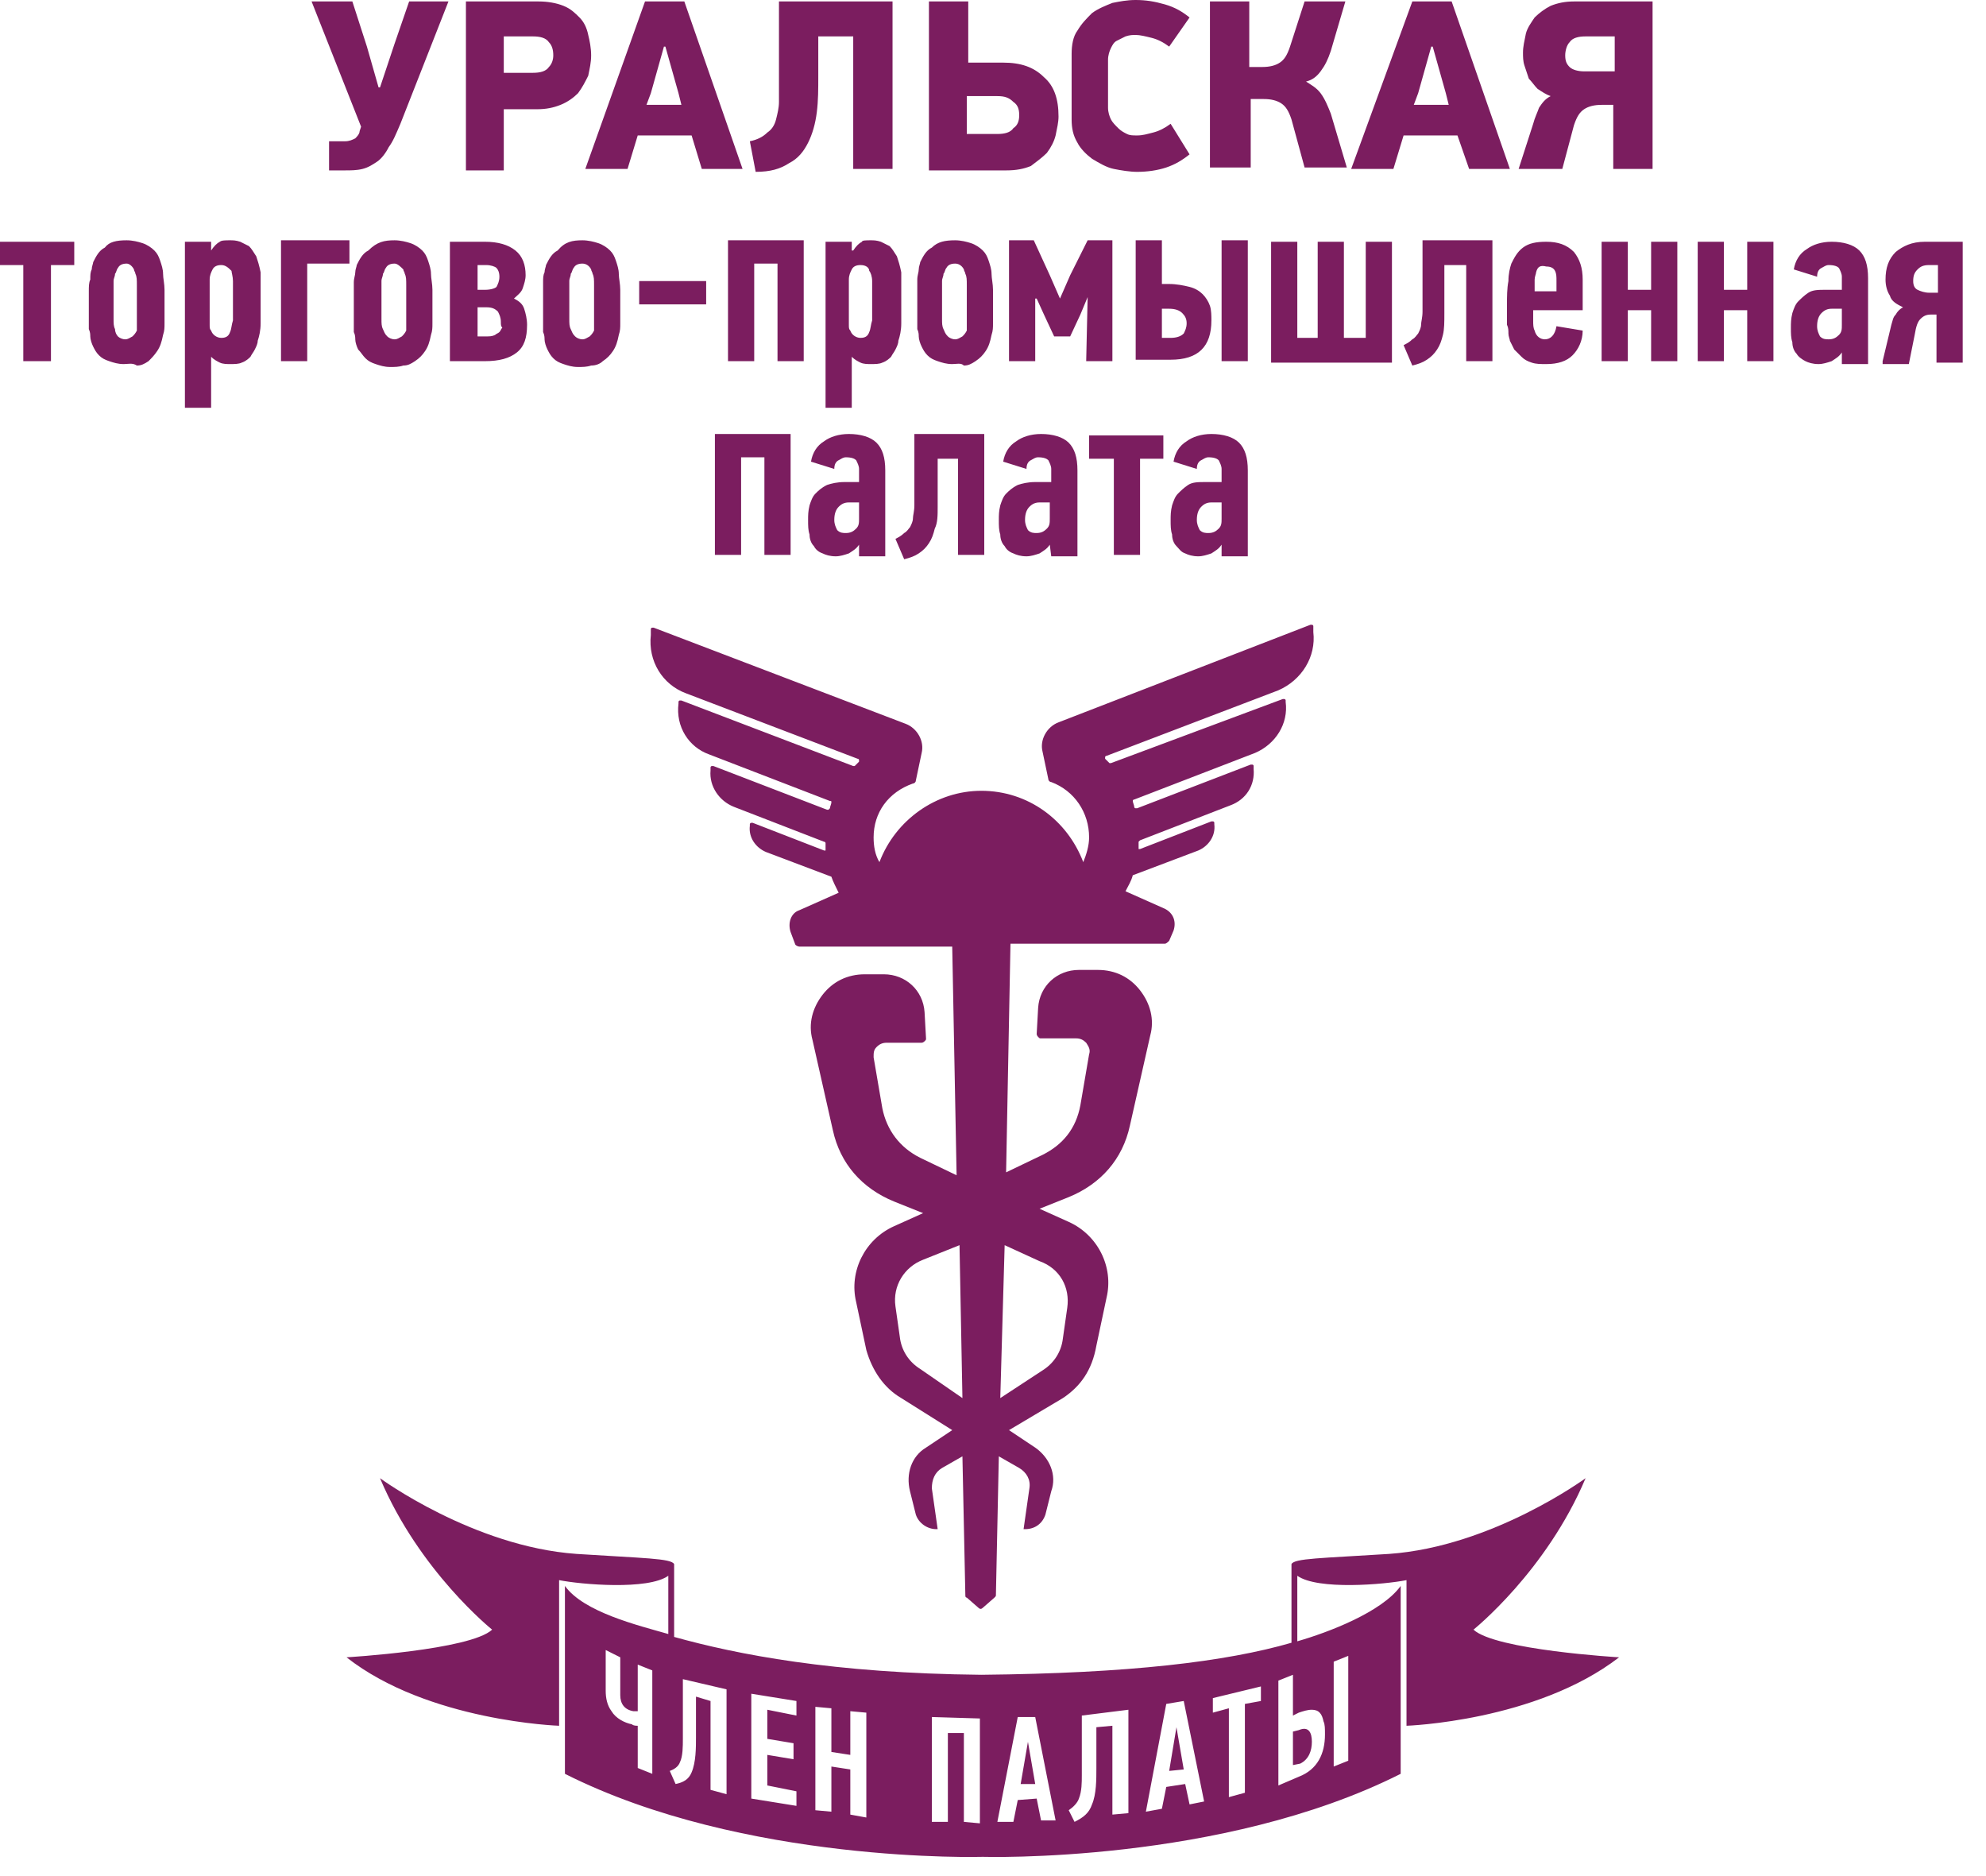<?xml version="1.0" encoding="UTF-8"?> <!-- Generator: Adobe Illustrator 22.1.0, SVG Export Plug-In . SVG Version: 6.00 Build 0) --> <svg xmlns="http://www.w3.org/2000/svg" xmlns:xlink="http://www.w3.org/1999/xlink" x="0px" y="0px" viewBox="0 0 136.4 128.8" style="enable-background:new 0 0 136.4 128.8;" xml:space="preserve"> <style type="text/css"> .st0{fill-rule:evenodd;clip-rule:evenodd;fill:#7B1D5F;} </style> <g id="Íàïðàâëÿþùèå_äëÿ_ìîíòàæíîé_îáëàñòè"> </g> <g id="Ð_xA1_Ð_x5F_xBB_x5F_Ð_xBE_Ð_x5F_x2116_x5F__x5F_1"> <g> <g> <path class="st0" d="M57.1,60.2l-4.5-1.7c-0.7-0.3-1.2-1-1.1-1.8l0-0.1c0,0,0-0.1,0.1-0.1c0,0,0.1,0,0.1,0l4.9,1.9 c0,0,0.1,0,0.1,0c0,0,0-0.1,0-0.1c0-0.1,0-0.3,0-0.4c0,0,0-0.1-0.1-0.1l-6.2-2.4c-1-0.4-1.7-1.4-1.6-2.5l0-0.2c0,0,0-0.1,0.1-0.1 c0,0,0.1,0,0.1,0l7.8,3c0,0,0.1,0,0.1,0c0,0,0,0,0.1-0.1c0-0.1,0.1-0.3,0.1-0.4c0-0.1,0-0.1-0.1-0.1l-8.3-3.2 c-1.4-0.5-2.3-1.9-2.1-3.5l0-0.1c0,0,0-0.1,0.1-0.1c0,0,0.1,0,0.1,0l11.8,4.5c0,0,0.1,0,0.1,0c0.1-0.1,0.2-0.2,0.3-0.3 c0,0,0-0.1,0-0.1c0,0,0-0.1-0.1-0.1l-11.8-4.5c-1.6-0.6-2.6-2.2-2.4-4l0-0.4c0,0,0-0.1,0.1-0.1c0,0,0.1,0,0.1,0l17.3,6.6 c0.8,0.3,1.3,1.2,1.1,2l-0.4,1.9c0,0.1-0.1,0.2-0.2,0.2C61,54.4,60,55.8,60,57.5c0,0.6,0.1,1.2,0.4,1.7c1.1-2.9,3.9-4.9,7-4.9 c3.2,0,5.9,2,7,4.9c0.2-0.5,0.4-1.1,0.4-1.7c0-1.7-1-3.2-2.6-3.8c-0.1,0-0.2-0.1-0.2-0.2l-0.4-1.9c-0.2-0.8,0.3-1.7,1.1-2 L90,42.9c0,0,0.1,0,0.1,0c0,0,0.1,0,0.1,0.1l0,0.4c0.2,1.7-0.8,3.3-2.4,4L76,51.9c0,0-0.1,0-0.1,0.1c0,0,0,0.1,0,0.1 c0.1,0.1,0.2,0.2,0.3,0.3c0,0,0.1,0,0.1,0L88.1,48c0,0,0.1,0,0.1,0c0,0,0.1,0,0.1,0.1l0,0.1c0.2,1.5-0.7,2.9-2.1,3.5l-8.3,3.2 c-0.1,0-0.1,0.1-0.1,0.1c0,0.1,0.1,0.3,0.1,0.4c0,0,0,0.1,0.1,0.1c0,0,0.1,0,0.1,0l7.8-3c0,0,0.1,0,0.1,0c0,0,0.1,0,0.1,0.1 l0,0.2c0.1,1.1-0.5,2.1-1.6,2.5l-6.2,2.4c0,0-0.1,0.1-0.1,0.1c0,0.1,0,0.3,0,0.4c0,0,0,0.1,0,0.1c0,0,0.1,0,0.1,0l4.9-1.9 c0,0,0.1,0,0.1,0c0,0,0.1,0,0.1,0.1l0,0.1c0.1,0.8-0.4,1.5-1.1,1.8l-4.5,1.7c-0.1,0.4-0.3,0.7-0.5,1.1l2.7,1.2 c0.6,0.3,0.8,0.9,0.6,1.5l-0.3,0.7c-0.1,0.1-0.2,0.2-0.3,0.2H69.4l-0.3,15.7l2.5-1.2c1.4-0.7,2.3-1.8,2.6-3.4l0.6-3.5 c0.1-0.3,0-0.5-0.2-0.8c-0.2-0.2-0.4-0.3-0.7-0.3h-2.4c-0.1,0-0.1,0-0.2-0.1c0,0-0.1-0.1-0.1-0.2l0.1-1.8 c0.1-1.5,1.3-2.6,2.8-2.6l1.3,0c1.2,0,2.2,0.5,2.9,1.4c0.7,0.9,1,2,0.7,3.1l-1.4,6.2c-0.5,2.3-2,4-4.2,4.9l-2,0.8l2,0.9 c2,0.9,3.1,3.1,2.6,5.2l-0.7,3.3C75,94.1,74.2,95.2,73,96l-3.7,2.2l1.8,1.2c1,0.7,1.5,1.9,1.1,3l-0.4,1.6c-0.2,0.6-0.7,1-1.4,1 l-0.1,0l0.4-2.8c0.1-0.6-0.2-1.1-0.7-1.4l-1.4-0.8l-0.2,9.5c0,0.1,0,0.1-0.1,0.2l-0.8,0.7c-0.1,0.1-0.2,0.1-0.3,0l-0.8-0.7 c-0.1,0-0.1-0.1-0.1-0.2l-0.2-9.5l-1.4,0.8c-0.5,0.3-0.7,0.8-0.7,1.4l0.4,2.8l-0.1,0c-0.6,0-1.2-0.4-1.4-1l-0.4-1.6 c-0.3-1.2,0.1-2.4,1.1-3l1.8-1.2L61.9,96c-1.2-0.7-2-1.9-2.4-3.3l-0.7-3.3c-0.5-2.1,0.6-4.3,2.6-5.2l2-0.9l-2-0.8 c-2.2-0.9-3.7-2.6-4.2-4.9l-1.4-6.2c-0.3-1.1,0-2.2,0.7-3.1c0.7-0.9,1.7-1.4,2.9-1.4l1.3,0c1.5,0,2.7,1.1,2.8,2.6l0.1,1.8 c0,0.1,0,0.1-0.1,0.2c0,0-0.1,0.1-0.2,0.1h-2.4c-0.3,0-0.5,0.1-0.7,0.3C60,72.1,60,72.3,60,72.6l0.6,3.5c0.3,1.5,1.2,2.7,2.6,3.4 l2.5,1.2l-0.3-15.7H54.9c-0.1,0-0.3-0.1-0.3-0.2L54.3,64c-0.2-0.6,0-1.3,0.6-1.5l2.7-1.2C57.4,60.9,57.2,60.5,57.1,60.2 L57.1,60.2z M69,85.5L68.7,96l2.9-1.9c0.8-0.5,1.3-1.3,1.4-2.2l0.3-2.1c0.2-1.4-0.5-2.7-1.9-3.2L69,85.5L69,85.5z M66.1,96 l-0.2-10.5l-2.5,1c-1.3,0.5-2.1,1.8-1.9,3.2l0.3,2.1c0.1,0.9,0.6,1.7,1.4,2.2L66.1,96z"></path> <g> <path class="st0" d="M78.3,31.5v6.6h-1.8v-6.6h-1.7v-1.6h5.1v1.6H78.3L78.3,31.5z M83.9,37.4c-0.2,0.3-0.4,0.4-0.7,0.6 c-0.3,0.1-0.6,0.2-0.9,0.2c-0.4,0-0.7-0.1-0.9-0.2c-0.3-0.1-0.4-0.3-0.6-0.5c-0.2-0.2-0.3-0.5-0.3-0.8c-0.1-0.3-0.1-0.6-0.1-1 c0-0.3,0-0.6,0.1-1c0.1-0.3,0.2-0.6,0.4-0.8c0.2-0.2,0.4-0.4,0.7-0.6c0.3-0.2,0.7-0.2,1.2-0.2h1.1v-0.9c0-0.2-0.1-0.4-0.2-0.6 c-0.1-0.1-0.3-0.2-0.7-0.2c-0.2,0-0.3,0.1-0.5,0.2c-0.2,0.1-0.3,0.3-0.3,0.6l-1.6-0.5c0.1-0.6,0.4-1.1,0.9-1.4 c0.4-0.3,1-0.5,1.7-0.5c0.8,0,1.5,0.2,1.9,0.6c0.4,0.4,0.6,1,0.6,1.9v5.9h-1.8L83.9,37.4L83.9,37.4L83.9,37.4z M83.9,34.5h-0.7 c-0.3,0-0.5,0.1-0.7,0.3c-0.2,0.2-0.3,0.5-0.3,0.9c0,0.3,0.1,0.5,0.2,0.7c0.2,0.2,0.4,0.2,0.6,0.2c0.3,0,0.5-0.1,0.7-0.3 c0.2-0.2,0.2-0.4,0.2-0.7V34.5L83.9,34.5z M52.5,38.1v-6.7h-1.6v6.7h-1.8v-8.3h5.2v8.3H52.5L52.5,38.1z M59,34.5h-0.7 c-0.3,0-0.5,0.1-0.7,0.3c-0.2,0.2-0.3,0.5-0.3,0.9c0,0.3,0.1,0.5,0.2,0.7c0.2,0.2,0.4,0.2,0.6,0.2c0.3,0,0.5-0.1,0.7-0.3 c0.2-0.2,0.2-0.4,0.2-0.7V34.5L59,34.5z M59,37.4c-0.2,0.3-0.4,0.4-0.7,0.6c-0.3,0.1-0.6,0.2-0.9,0.2c-0.4,0-0.7-0.1-0.9-0.2 c-0.3-0.1-0.5-0.3-0.6-0.5c-0.2-0.2-0.3-0.5-0.3-0.8c-0.1-0.3-0.1-0.6-0.1-1c0-0.3,0-0.6,0.1-1c0.1-0.3,0.2-0.6,0.4-0.8 c0.2-0.2,0.4-0.4,0.8-0.6c0.3-0.1,0.7-0.2,1.2-0.2H59v-0.9c0-0.2-0.1-0.4-0.2-0.6c-0.1-0.1-0.3-0.2-0.7-0.2 c-0.2,0-0.3,0.1-0.5,0.2c-0.2,0.1-0.3,0.3-0.3,0.6l-1.6-0.5c0.1-0.6,0.4-1.1,0.9-1.4c0.4-0.3,1-0.5,1.7-0.5 c0.8,0,1.5,0.2,1.9,0.6c0.4,0.4,0.6,1,0.6,1.9v5.9H59L59,37.4L59,37.4L59,37.4z M64.4,31.5v3.3c0,0.6,0,1.1-0.2,1.5 c-0.1,0.4-0.2,0.7-0.4,1c-0.2,0.3-0.4,0.5-0.7,0.7c-0.3,0.2-0.6,0.3-1,0.4L61.5,37c0.2-0.1,0.4-0.2,0.6-0.4 c0.2-0.1,0.3-0.3,0.4-0.4c0.1-0.2,0.2-0.4,0.2-0.6c0-0.2,0.1-0.5,0.1-0.9v-4.9h4.8v8.3h-1.8v-6.6H64.4L64.4,31.5z M72.1,34.5 h-0.7c-0.3,0-0.5,0.1-0.7,0.3c-0.2,0.2-0.3,0.5-0.3,0.9c0,0.3,0.1,0.5,0.2,0.7c0.2,0.2,0.4,0.2,0.6,0.2c0.3,0,0.5-0.1,0.7-0.3 c0.2-0.2,0.2-0.4,0.2-0.7V34.5L72.1,34.5z M72.1,37.4c-0.2,0.3-0.4,0.4-0.7,0.6c-0.3,0.1-0.6,0.2-0.9,0.2 c-0.4,0-0.7-0.1-0.9-0.2c-0.3-0.1-0.5-0.3-0.6-0.5c-0.2-0.2-0.3-0.5-0.3-0.8c-0.1-0.3-0.1-0.6-0.1-1c0-0.3,0-0.6,0.1-1 c0.1-0.3,0.2-0.6,0.4-0.8c0.2-0.2,0.4-0.4,0.8-0.6c0.3-0.1,0.7-0.2,1.2-0.2h1.1v-0.9c0-0.2-0.1-0.4-0.2-0.6 c-0.1-0.1-0.3-0.2-0.7-0.2c-0.2,0-0.3,0.1-0.5,0.2c-0.2,0.1-0.3,0.3-0.3,0.6l-1.6-0.5c0.1-0.6,0.4-1.1,0.9-1.4 c0.4-0.3,1-0.5,1.7-0.5c0.8,0,1.5,0.2,1.9,0.6c0.4,0.4,0.6,1,0.6,1.9v5.9h-1.8L72.1,37.4L72.1,37.4z"></path> <path class="st0" d="M132.5,18.2c-0.4,0-0.6,0.1-0.8,0.3c-0.2,0.2-0.3,0.4-0.3,0.8c0,0.3,0.1,0.5,0.3,0.6 c0.2,0.1,0.5,0.2,0.8,0.2h0.6v-1.9H132.5L132.5,18.2z M3.5,18.2v6.6H1.6v-6.6H0v-1.6h5.1v1.6H3.5L3.5,18.2z M8.7,18.1 c-0.3,0-0.5,0.1-0.6,0.3c-0.1,0.1-0.1,0.3-0.2,0.4c0,0.2-0.1,0.3-0.1,0.5c0,0.2,0,0.4,0,0.7c0,0.2,0,0.5,0,0.9v0.1 c0,0.3,0,0.6,0,0.9c0,0.3,0,0.5,0.1,0.7C7.9,22.8,8,23,8.1,23.1c0.1,0.1,0.3,0.2,0.5,0.2c0.2,0,0.3-0.1,0.5-0.2 c0.1-0.1,0.2-0.2,0.3-0.4c0,0,0-0.1,0-0.3c0-0.1,0-0.3,0-0.5c0-0.2,0-0.4,0-0.6c0-0.2,0-0.4,0-0.6c0-0.4,0-0.8,0-1.1 c0-0.4,0-0.6-0.1-0.8c0-0.1-0.1-0.2-0.1-0.3C9.1,18.3,8.9,18.1,8.7,18.1L8.7,18.1z M8.7,16.5c0.4,0,0.8,0.1,1.1,0.2 c0.3,0.1,0.6,0.3,0.8,0.5c0.2,0.2,0.3,0.4,0.4,0.7c0.1,0.3,0.2,0.6,0.2,0.9c0,0.3,0.1,0.7,0.1,1.1c0,0.4,0,0.7,0,1.1v0.4 c0,0.3,0,0.5,0,0.8c0,0.3,0,0.5-0.1,0.8c-0.1,0.5-0.2,0.8-0.4,1.1c-0.2,0.3-0.4,0.5-0.6,0.7c-0.3,0.2-0.5,0.3-0.8,0.3 C9.1,24.9,8.8,25,8.5,25c-0.4,0-0.7-0.1-1-0.2c-0.3-0.1-0.5-0.2-0.7-0.4c-0.2-0.2-0.3-0.4-0.4-0.6c-0.1-0.2-0.2-0.5-0.2-0.7 c0-0.1,0-0.3-0.1-0.5c0-0.2,0-0.4,0-0.6c0-0.2,0-0.4,0-0.6c0-0.2,0-0.4,0-0.6c0-0.3,0-0.5,0-0.8c0-0.3,0-0.6,0.1-0.8 c0-0.3,0-0.5,0.1-0.7c0-0.2,0.1-0.4,0.1-0.5c0.2-0.4,0.4-0.8,0.8-1C7.5,16.6,8,16.5,8.7,16.5L8.7,16.5z M15.2,18.2 c-0.3,0-0.5,0.1-0.6,0.3c-0.1,0.2-0.2,0.4-0.2,0.7v2.6c0,0.2,0,0.4,0,0.5c0,0.2,0,0.3,0.1,0.4c0.1,0.3,0.4,0.5,0.7,0.5 c0.3,0,0.5-0.1,0.6-0.4c0.1-0.2,0.1-0.5,0.2-0.8c0-0.4,0-0.8,0-1.4c0-0.5,0-0.9,0-1.3c0-0.3-0.1-0.6-0.1-0.7 C15.7,18.4,15.5,18.2,15.2,18.2L15.2,18.2z M15.8,16.5c0.2,0,0.4,0,0.7,0.1c0.2,0.1,0.4,0.2,0.6,0.3c0.2,0.2,0.3,0.4,0.5,0.7 c0.1,0.3,0.2,0.6,0.3,1.1c0,0.2,0,0.5,0,0.9c0,0.4,0,0.7,0,1.1c0,0.5,0,1,0,1.5c0,0.5-0.1,0.9-0.2,1.2c0,0.2-0.1,0.4-0.2,0.6 c-0.1,0.2-0.2,0.3-0.3,0.5c-0.1,0.1-0.3,0.3-0.6,0.4c-0.2,0.1-0.5,0.1-0.8,0.1c-0.2,0-0.5,0-0.7-0.1c-0.2-0.1-0.4-0.2-0.6-0.4h0 V28h-1.8V16.6h1.8v0.6l0,0c0.2-0.3,0.4-0.5,0.6-0.6C15.2,16.5,15.5,16.5,15.8,16.5L15.8,16.5z M21.1,18.2v6.6h-1.8v-8.3H24v1.6 H21.1L21.1,18.2z M27.1,18.1c-0.3,0-0.5,0.1-0.6,0.3c-0.1,0.1-0.1,0.3-0.2,0.4c0,0.2-0.1,0.3-0.1,0.5c0,0.2,0,0.4,0,0.7 c0,0.2,0,0.5,0,0.9v0.1c0,0.3,0,0.6,0,0.9c0,0.3,0,0.5,0.1,0.7c0.1,0.2,0.1,0.3,0.3,0.5c0.1,0.1,0.3,0.2,0.5,0.2 c0.2,0,0.3-0.1,0.5-0.2c0.1-0.1,0.2-0.2,0.3-0.4c0,0,0-0.1,0-0.3c0-0.1,0-0.3,0-0.5c0-0.2,0-0.4,0-0.6c0-0.2,0-0.4,0-0.6 c0-0.4,0-0.8,0-1.1c0-0.4,0-0.6-0.1-0.8c0-0.1-0.1-0.2-0.1-0.3C27.5,18.3,27.3,18.1,27.1,18.1L27.1,18.1z M27.1,16.5 c0.4,0,0.8,0.1,1.1,0.2c0.3,0.1,0.6,0.3,0.8,0.5c0.2,0.2,0.3,0.4,0.4,0.7c0.1,0.3,0.2,0.6,0.2,0.9c0,0.3,0.1,0.7,0.1,1.1 c0,0.4,0,0.7,0,1.1v0.4c0,0.3,0,0.5,0,0.8c0,0.3,0,0.5-0.1,0.8c-0.1,0.5-0.2,0.8-0.4,1.1c-0.2,0.3-0.4,0.5-0.7,0.7 c-0.3,0.2-0.5,0.3-0.8,0.3c-0.3,0.1-0.6,0.1-0.9,0.1c-0.4,0-0.7-0.1-1-0.2c-0.3-0.1-0.5-0.2-0.7-0.4c-0.2-0.2-0.3-0.4-0.5-0.6 c-0.1-0.2-0.2-0.5-0.2-0.7c0-0.1,0-0.3-0.1-0.5c0-0.2,0-0.4,0-0.6c0-0.2,0-0.4,0-0.6c0-0.2,0-0.4,0-0.6c0-0.3,0-0.5,0-0.8 c0-0.3,0-0.6,0-0.8c0-0.3,0.1-0.5,0.1-0.7c0-0.2,0.1-0.4,0.1-0.5c0.2-0.4,0.4-0.8,0.8-1C25.9,16.6,26.4,16.5,27.1,16.5 L27.1,16.5z M34.3,19c0-0.3-0.1-0.5-0.2-0.6c-0.1-0.1-0.4-0.2-0.7-0.2h-0.6v1.7h0.5c0.4,0,0.7-0.1,0.8-0.2 C34.2,19.5,34.3,19.3,34.3,19L34.3,19z M34.4,22.1c0-0.3-0.1-0.5-0.2-0.7c-0.2-0.2-0.4-0.3-0.8-0.3h-0.6v2h0.6 c0.2,0,0.4,0,0.6-0.1c0.1-0.1,0.2-0.1,0.3-0.2c0.1-0.1,0.1-0.2,0.2-0.3C34.4,22.4,34.4,22.3,34.4,22.1L34.4,22.1z M30.9,24.8 v-8.2h2.4c0.9,0,1.6,0.2,2.1,0.6c0.5,0.4,0.7,1,0.7,1.7c0,0.3-0.1,0.6-0.2,0.9c-0.1,0.3-0.4,0.5-0.6,0.7l0,0 c0.4,0.2,0.6,0.4,0.7,0.7c0.1,0.3,0.2,0.7,0.2,1.1c0,0.9-0.2,1.5-0.7,1.9c-0.5,0.4-1.2,0.6-2.2,0.6H30.9L30.9,24.8z M40,18.1 c-0.3,0-0.5,0.1-0.6,0.3c-0.1,0.1-0.1,0.3-0.2,0.4c0,0.2-0.1,0.3-0.1,0.5c0,0.2,0,0.4,0,0.7c0,0.2,0,0.5,0,0.9v0.1 c0,0.3,0,0.6,0,0.9c0,0.3,0,0.5,0.1,0.7c0.1,0.2,0.1,0.3,0.3,0.5c0.1,0.1,0.3,0.2,0.5,0.2c0.2,0,0.3-0.1,0.5-0.2 c0.1-0.1,0.2-0.2,0.3-0.4c0,0,0-0.1,0-0.3c0-0.1,0-0.3,0-0.5c0-0.2,0-0.4,0-0.6c0-0.2,0-0.4,0-0.6c0-0.4,0-0.8,0-1.1 c0-0.4,0-0.6-0.1-0.8c0-0.1-0.1-0.2-0.1-0.3C40.5,18.3,40.3,18.1,40,18.1L40,18.1z M40,16.5c0.4,0,0.8,0.1,1.1,0.2 c0.3,0.1,0.6,0.3,0.8,0.5c0.2,0.2,0.3,0.4,0.4,0.7c0.1,0.3,0.2,0.6,0.2,0.9c0,0.3,0.1,0.7,0.1,1.1c0,0.4,0,0.7,0,1.1v0.4 c0,0.3,0,0.5,0,0.8c0,0.3,0,0.5-0.1,0.8c-0.1,0.5-0.2,0.8-0.4,1.1c-0.2,0.3-0.4,0.5-0.7,0.7c-0.2,0.2-0.5,0.3-0.8,0.3 c-0.3,0.1-0.6,0.1-0.9,0.1c-0.4,0-0.7-0.1-1-0.2c-0.3-0.1-0.5-0.2-0.7-0.4c-0.2-0.2-0.3-0.4-0.4-0.6c-0.1-0.2-0.2-0.5-0.2-0.7 c0-0.1,0-0.3-0.1-0.5c0-0.2,0-0.4,0-0.6c0-0.2,0-0.4,0-0.6c0-0.2,0-0.4,0-0.6c0-0.3,0-0.5,0-0.8c0-0.3,0-0.6,0-0.8 c0-0.3,0-0.5,0.1-0.7c0-0.2,0.1-0.4,0.1-0.5c0.2-0.4,0.4-0.8,0.8-1C38.8,16.6,39.3,16.5,40,16.5L40,16.5z M43.9,20.9v-1.6h4.6 v1.6H43.9L43.9,20.9z M53.4,24.8v-6.7h-1.6v6.7H50v-8.3h5.2v8.3H53.4L53.4,24.8z M59.1,18.2c-0.3,0-0.5,0.1-0.6,0.3 c-0.1,0.2-0.2,0.4-0.2,0.7v2.6c0,0.2,0,0.4,0,0.5c0,0.2,0,0.3,0.1,0.4c0.1,0.3,0.4,0.5,0.7,0.5c0.3,0,0.5-0.1,0.6-0.4 c0.1-0.2,0.1-0.5,0.2-0.8c0-0.4,0-0.8,0-1.4c0-0.5,0-0.9,0-1.3c0-0.3-0.1-0.6-0.2-0.7C59.7,18.4,59.5,18.2,59.1,18.2L59.1,18.2z M59.8,16.5c0.2,0,0.4,0,0.7,0.1c0.2,0.1,0.4,0.2,0.6,0.3c0.2,0.2,0.3,0.4,0.5,0.7c0.1,0.3,0.2,0.6,0.3,1.1c0,0.2,0,0.5,0,0.9 c0,0.4,0,0.7,0,1.1c0,0.5,0,1,0,1.5c0,0.5-0.1,0.9-0.2,1.2c0,0.2-0.1,0.4-0.2,0.6c-0.1,0.2-0.2,0.3-0.3,0.5 c-0.1,0.1-0.3,0.3-0.6,0.4c-0.2,0.1-0.5,0.1-0.8,0.1c-0.2,0-0.5,0-0.7-0.1c-0.2-0.1-0.4-0.2-0.6-0.4h0V28h-1.8V16.6h1.8v0.6 l0.1,0c0.2-0.3,0.4-0.5,0.6-0.6C59.2,16.5,59.5,16.5,59.8,16.5L59.8,16.5z M65.6,18.1c-0.3,0-0.5,0.1-0.6,0.3 c-0.1,0.1-0.1,0.3-0.2,0.4c0,0.2-0.1,0.3-0.1,0.5c0,0.2,0,0.4,0,0.7c0,0.2,0,0.5,0,0.9v0.1c0,0.3,0,0.6,0,0.9 c0,0.3,0,0.5,0.1,0.7c0.1,0.2,0.1,0.3,0.3,0.5c0.1,0.1,0.3,0.2,0.5,0.2c0.2,0,0.3-0.1,0.5-0.2c0.1-0.1,0.2-0.2,0.3-0.4 c0,0,0-0.1,0-0.3c0-0.1,0-0.3,0-0.5c0-0.2,0-0.4,0-0.6c0-0.2,0-0.4,0-0.6c0-0.4,0-0.8,0-1.1c0-0.4,0-0.6-0.1-0.8 c0-0.1-0.1-0.2-0.1-0.3C66.1,18.3,65.9,18.1,65.6,18.1L65.6,18.1z M65.6,16.5c0.4,0,0.8,0.1,1.1,0.2c0.3,0.1,0.6,0.3,0.8,0.5 c0.2,0.2,0.3,0.4,0.4,0.7c0.1,0.3,0.2,0.6,0.2,0.9c0,0.3,0.1,0.7,0.1,1.1c0,0.4,0,0.7,0,1.1v0.4c0,0.3,0,0.5,0,0.8 c0,0.3,0,0.5-0.1,0.8c-0.1,0.5-0.2,0.8-0.4,1.1c-0.2,0.3-0.4,0.5-0.7,0.7c-0.3,0.2-0.5,0.3-0.8,0.3C66,24.9,65.7,25,65.4,25 c-0.4,0-0.7-0.1-1-0.2c-0.3-0.1-0.5-0.2-0.7-0.4c-0.2-0.2-0.3-0.4-0.4-0.6c-0.1-0.2-0.2-0.5-0.2-0.7c0-0.1,0-0.3-0.1-0.5 c0-0.2,0-0.4,0-0.6c0-0.2,0-0.4,0-0.6c0-0.2,0-0.4,0-0.6c0-0.3,0-0.5,0-0.8c0-0.3,0-0.6,0-0.8c0-0.3,0.1-0.5,0.1-0.7 c0-0.2,0.1-0.4,0.1-0.5c0.2-0.4,0.4-0.8,0.8-1C64.4,16.6,64.9,16.5,65.6,16.5L65.6,16.5z M74.7,20.4l-0.5,1.2l-0.7,1.5h-1.1 l-0.7-1.5l-0.5-1.1h-0.1v4.3h-1.8v-8.3h1.7l1.1,2.4l0.7,1.6h0l0.7-1.6l1.2-2.4h1.7v8.3h-1.8L74.7,20.4L74.7,20.4L74.7,20.4z M83.9,24.8v-8.3h1.8v8.3H83.9L83.9,24.8z M80.4,23.2c0.4,0,0.7-0.1,0.9-0.3c0.1-0.2,0.2-0.4,0.2-0.7c0-0.3-0.1-0.5-0.3-0.7 c-0.2-0.2-0.5-0.3-0.9-0.3h-0.5v2H80.4L80.4,23.2z M78,24.8v-8.3h1.8v3h0.5c0.5,0,1,0.1,1.4,0.2c0.4,0.1,0.7,0.3,0.9,0.5 c0.2,0.2,0.4,0.5,0.5,0.8c0.1,0.3,0.1,0.7,0.1,1c0,1.8-0.9,2.7-2.8,2.7H78L78,24.8z M95.6,16.6v8.3h-8.3v-8.3h1.8v6.6h1.4v-6.6 h1.8v6.6h1.5v-6.6H95.6L95.6,16.6z M99.2,18.2v3.3c0,0.6,0,1.1-0.1,1.5c-0.1,0.4-0.2,0.7-0.4,1c-0.2,0.3-0.4,0.5-0.7,0.7 c-0.3,0.2-0.6,0.3-1,0.4l-0.6-1.4c0.2-0.1,0.4-0.2,0.6-0.4c0.2-0.1,0.3-0.3,0.4-0.4c0.1-0.2,0.2-0.4,0.2-0.6 c0-0.2,0.1-0.5,0.1-0.9v-4.9h4.8v8.3h-1.8v-6.6H99.2L99.2,18.2z M105.5,18.7c0,0.1-0.1,0.3-0.1,0.5c0,0.2,0,0.5,0,0.8h1.5v-0.7 c0-0.3,0-0.5-0.1-0.7c-0.1-0.2-0.3-0.3-0.6-0.3C105.8,18.2,105.6,18.3,105.5,18.7L105.5,18.7z M105.3,21.1c0,0.3,0,0.6,0,0.9 c0,0.3,0,0.5,0.1,0.7c0.1,0.4,0.4,0.6,0.7,0.6c0.4,0,0.7-0.3,0.8-0.9l1.8,0.3c0,0.7-0.3,1.3-0.7,1.7c-0.4,0.4-1,0.6-1.8,0.6 c-0.4,0-0.7,0-1-0.1c-0.3-0.1-0.5-0.2-0.7-0.4c-0.2-0.2-0.3-0.3-0.5-0.5c-0.1-0.2-0.2-0.4-0.3-0.6c0-0.1-0.1-0.3-0.1-0.5 c0-0.2,0-0.4-0.1-0.6c0-0.2,0-0.5,0-0.7c0-0.2,0-0.5,0-0.7c0-0.5,0-1.1,0.1-1.6c0-0.5,0.1-0.9,0.2-1.2c0.2-0.4,0.4-0.8,0.8-1.1 c0.4-0.3,0.9-0.4,1.6-0.4c0.8,0,1.4,0.2,1.9,0.7c0.4,0.5,0.6,1.1,0.6,1.9v2.1H105.3L105.3,21.1z M113.4,24.8v-3.5h-1.6v3.5H110 v-8.2h1.8v3.3h1.6v-3.3h1.8v8.2H113.4L113.4,24.8z M120,24.8v-3.5h-1.6v3.5h-1.8v-8.2h1.8v3.3h1.6v-3.3h1.8v8.2H120L120,24.8z M126.5,21.2h-0.7c-0.3,0-0.5,0.1-0.7,0.3c-0.2,0.2-0.3,0.5-0.3,0.9c0,0.3,0.1,0.5,0.2,0.7c0.2,0.2,0.4,0.2,0.6,0.2 c0.3,0,0.5-0.1,0.7-0.3c0.2-0.2,0.2-0.4,0.2-0.7V21.2L126.5,21.2z M126.5,24.2c-0.2,0.3-0.4,0.4-0.7,0.6 c-0.3,0.1-0.6,0.2-0.9,0.2c-0.4,0-0.7-0.1-0.9-0.2c-0.2-0.1-0.5-0.3-0.6-0.5c-0.2-0.2-0.3-0.5-0.3-0.8c-0.1-0.3-0.1-0.6-0.1-1 c0-0.3,0-0.6,0.1-1c0.1-0.3,0.2-0.6,0.4-0.8c0.2-0.2,0.4-0.4,0.7-0.6c0.3-0.2,0.7-0.2,1.2-0.2h1.1V19c0-0.2-0.1-0.4-0.2-0.6 c-0.1-0.1-0.3-0.2-0.7-0.2c-0.2,0-0.3,0.1-0.5,0.2c-0.2,0.1-0.3,0.3-0.3,0.6l-1.6-0.5c0.1-0.6,0.4-1.1,0.9-1.4 c0.4-0.3,1-0.5,1.7-0.5c0.8,0,1.5,0.2,1.9,0.6c0.4,0.4,0.6,1,0.6,1.9v5.9h-1.8L126.5,24.2L126.5,24.2L126.5,24.2z M129.3,24.8 l0.6-2.5c0.1-0.3,0.1-0.5,0.3-0.7c0.1-0.2,0.3-0.4,0.5-0.5c-0.4-0.2-0.8-0.4-0.9-0.8c-0.2-0.3-0.3-0.7-0.3-1.1 c0-0.8,0.2-1.4,0.7-1.9c0.5-0.4,1.1-0.7,2-0.7h2.6v8.3H133v-3.3h-0.4c-0.3,0-0.5,0.1-0.7,0.3c-0.2,0.2-0.3,0.5-0.4,1.1l-0.4,2 H129.3z"></path> <path class="st0" d="M110.9,2.5h-2c-0.5,0-0.9,0.1-1.1,0.4c-0.2,0.2-0.3,0.6-0.3,0.9c0,0.4,0.1,0.6,0.3,0.8 c0.2,0.2,0.6,0.3,1,0.3h2.1V2.5L110.9,2.5z M22.7,9.7h1c0.3,0,0.5-0.1,0.7-0.2c0.1-0.1,0.3-0.3,0.3-0.5l0.1-0.3l-3.4-8.6h2.8 l1,3.1L26,6h0.1l1-3l1-2.9h2.7l-3.3,8.4c-0.3,0.7-0.5,1.2-0.8,1.6c-0.2,0.4-0.5,0.8-0.8,1c-0.3,0.2-0.6,0.4-1,0.5 c-0.4,0.1-0.8,0.1-1.2,0.1h-1.1V9.7L22.7,9.7z M34.6,5h2c0.5,0,0.9-0.1,1.1-0.4C37.9,4.4,38,4.1,38,3.8c0-0.4-0.1-0.7-0.3-0.9 c-0.2-0.3-0.6-0.4-1.1-0.4h-2V5L34.6,5z M37,0.1c0.6,0,1.2,0.1,1.7,0.3c0.5,0.2,0.8,0.5,1.1,0.8c0.3,0.3,0.5,0.7,0.6,1.2 c0.1,0.4,0.2,0.9,0.2,1.4c0,0.5-0.1,0.9-0.2,1.4c-0.2,0.4-0.4,0.8-0.7,1.2c-0.3,0.3-0.7,0.6-1.2,0.8c-0.5,0.2-1,0.3-1.6,0.3 h-2.3v4.2H32V0.1H37L37,0.1z M44.4,7.2h2.4l-0.2-0.8l-0.9-3.2h-0.1l-0.9,3.2L44.4,7.2L44.4,7.2z M47.5,9.3l0.7,2.3H51L47,0.1 h-2.7l-4.1,11.5h2.9l0.7-2.3H47.5L47.5,9.3z M56.2,2.5v2.7c0,0.9,0,1.7-0.1,2.5c-0.1,0.8-0.3,1.5-0.6,2.1 c-0.3,0.6-0.7,1.1-1.3,1.4c-0.6,0.4-1.3,0.6-2.3,0.6l-0.4-2.1c0.5-0.1,0.9-0.3,1.2-0.6c0.3-0.2,0.5-0.5,0.6-0.9 c0.1-0.4,0.2-0.8,0.2-1.2c0-0.5,0-1,0-1.6V0.1h7.8v11.5h-2.7V2.5H56.2L56.2,2.5z M63.8,11.6V0.1h2.7v4.2h2.4 c1.2,0,2.1,0.3,2.8,1c0.7,0.6,1,1.5,1,2.7c0,0.4-0.1,0.8-0.2,1.3c-0.1,0.4-0.3,0.8-0.6,1.2c-0.3,0.3-0.7,0.6-1.1,0.9 c-0.5,0.2-1,0.3-1.7,0.3H63.8L63.8,11.6z M66.4,9.2h2.1c0.5,0,0.9-0.1,1.1-0.4C69.9,8.6,70,8.3,70,7.9c0-0.4-0.1-0.7-0.4-0.9 c-0.3-0.3-0.6-0.4-1.1-0.4h-2.1V9.2L66.4,9.2z M80.3,3.2c-0.4-0.3-0.8-0.5-1.2-0.6c-0.4-0.1-0.8-0.2-1.1-0.2 c-0.2,0-0.4,0-0.7,0.1c-0.2,0.1-0.4,0.2-0.6,0.3c-0.2,0.1-0.3,0.3-0.4,0.5c-0.1,0.2-0.2,0.5-0.2,0.8v3.3c0,0.3,0.1,0.6,0.2,0.8 c0.1,0.2,0.3,0.4,0.5,0.6C77,9,77.2,9.1,77.4,9.2c0.2,0.1,0.4,0.1,0.7,0.1c0.4,0,0.7-0.1,1.1-0.2c0.4-0.1,0.8-0.3,1.2-0.6 l1.3,2.1c-0.5,0.4-1,0.7-1.6,0.9c-0.6,0.2-1.3,0.3-2,0.3c-0.5,0-1.1-0.1-1.6-0.2c-0.5-0.1-1-0.4-1.5-0.7c-0.4-0.3-0.8-0.7-1-1.1 c-0.3-0.5-0.4-1-0.4-1.6V3.7c0-0.6,0.1-1.2,0.4-1.6c0.3-0.5,0.6-0.8,1-1.2c0.4-0.3,0.9-0.5,1.4-0.7C76.9,0.1,77.4,0,78,0 c0.7,0,1.3,0.1,2,0.3c0.7,0.2,1.2,0.5,1.7,0.9L80.3,3.2L80.3,3.2z M83.1,11.6V0.1h2.7v4.5h0.9c0.5,0,0.9-0.1,1.2-0.3 c0.3-0.2,0.5-0.5,0.7-1.1l1-3.1h2.8l-1,3.4c-0.2,0.6-0.4,1-0.7,1.4c-0.3,0.4-0.6,0.6-1,0.7C90,5.8,90.4,6,90.7,6.4 c0.3,0.4,0.5,0.9,0.7,1.4l1.1,3.7h-2.9l-0.9-3.3c-0.2-0.6-0.4-0.9-0.7-1.1c-0.3-0.2-0.7-0.3-1.2-0.3h-0.9v4.7H83.1L83.1,11.6z M97.1,7.2h2.4l-0.2-0.8l-0.9-3.2h-0.1l-0.9,3.2L97.1,7.2L97.1,7.2z M100.1,9.3h-3.7l-0.7,2.3h-2.9L97,0.1h2.7l4,11.5h-2.8 L100.1,9.3L100.1,9.3z M113.5,0.1v11.5h-2.7V7.2H110c-0.5,0-0.9,0.1-1.2,0.3c-0.3,0.2-0.5,0.5-0.7,1.1l-0.8,3h-3l1-3.1 c0.1-0.4,0.3-0.8,0.4-1.1c0.2-0.3,0.4-0.6,0.8-0.8c-0.3-0.1-0.6-0.3-0.9-0.5c-0.2-0.2-0.4-0.5-0.6-0.7c-0.1-0.3-0.2-0.6-0.3-0.9 c-0.1-0.3-0.1-0.6-0.1-0.9c0-0.4,0.1-0.8,0.2-1.3c0.1-0.4,0.4-0.8,0.6-1.1c0.3-0.3,0.7-0.6,1.1-0.8c0.5-0.2,1-0.3,1.6-0.3H113.5 z"></path> </g> </g> <path class="st0" d="M67.4,115c-10.2-0.1-16.8-1.4-21.1-2.6v-5c-0.2-0.4-2.1-0.4-6.7-0.7c-7.1-0.5-13.5-5.2-13.5-5.2 c2.7,6.4,7.7,10.4,7.7,10.4c-1.5,1.4-10,1.9-10,1.9c5.6,4.4,14.6,4.7,14.6,4.7v-10c1.5,0.3,6.1,0.7,7.5-0.3l0,4 c-2.1-0.6-5.8-1.5-7.1-3.3l0,12.9c12.3,6.2,28.7,5.7,28.7,5.7s16.4,0.5,28.7-5.7l0-12.9c-1.3,1.8-5,3.2-7.1,3.8l0-4.5 c1.4,1,6,0.6,7.5,0.3v10c0,0,8.9-0.3,14.6-4.7c0,0-8.5-0.5-10-1.9c0,0,5-4,7.7-10.4c0,0-6.4,4.7-13.5,5.2 c-4.7,0.3-6.5,0.3-6.7,0.7v5.4C84.2,114.1,77.6,114.9,67.4,115L67.4,115z M42.6,113.8v2.6c0,0.6,0.3,1,0.9,1.1c0.1,0,0.2,0,0.3,0 v-3.2l1,0.4v7.1l-1-0.4v-2.9c-0.1,0-0.3,0-0.4-0.1c-0.5-0.1-1.1-0.4-1.4-0.9c-0.3-0.4-0.4-0.9-0.4-1.4v-2.8L42.6,113.8L42.6,113.8 z M49.9,116v7.2l-1.1-0.3v-6.1l-1-0.3v2.8c0,0.7,0,1.7-0.3,2.4c-0.2,0.5-0.6,0.7-1.1,0.8l-0.4-0.9c0.3-0.1,0.6-0.3,0.7-0.6 c0.2-0.4,0.2-1.1,0.2-1.6v-4.1L49.9,116L49.9,116z M51.6,123.5v-7.2l3.1,0.5v1l-2-0.4v2l1.8,0.3v1.1l-1.8-0.3v2.1l2,0.4v1 L51.6,123.5L51.6,123.5z M58.4,124.6v-3.1l-1.3-0.2v3.1l-1.1-0.1v-7.1l1.1,0.1v3l1.3,0.2v-3l1.1,0.1v7.2L58.4,124.6L58.4,124.6z M66.2,125.1V119l-1.1,0v6.1l-1.1,0v-7.2l3.3,0.1v7.2L66.2,125.1L66.2,125.1z M71.5,125l-0.3-1.5l-1.3,0.1l-0.3,1.5l-1.1,0 l1.4-7.2l1.2,0l1.4,7.1L71.5,125L71.5,125z M70.6,119.6l0.5,2.9l-1,0L70.6,119.6L70.6,119.6z M77.5,117.4v7.1l-1.1,0.1v-6.1 l-1.1,0.1v2.8c0,0.8,0,1.8-0.3,2.5c-0.2,0.6-0.6,0.9-1.2,1.2l-0.4-0.8c0.3-0.2,0.6-0.5,0.7-0.8c0.2-0.5,0.2-1.1,0.2-1.6v-4.1 L77.5,117.4L77.5,117.4z M81.7,123.9l-0.3-1.4l-1.3,0.2c-0.1,0.5-0.2,1-0.3,1.5l-1.1,0.2l1.4-7.4l1.2-0.2l1.4,6.9L81.7,123.9 L81.7,123.9z M80.3,121.6l0.5-3l0.5,2.9L80.3,121.6L80.3,121.6z M85.5,117v6.1l-1.1,0.3v-6.1l-1.1,0.3v-1l3.3-0.8v1L85.5,117 L85.5,117z M87.8,122.6v-7.2l1-0.4v2.8l0.4-0.2c0.3-0.1,0.6-0.2,0.9-0.2c0.5,0,0.7,0.3,0.8,0.8c0.1,0.2,0.1,0.5,0.1,0.9 c0,1.3-0.5,2.4-1.8,2.9L87.8,122.6L87.8,122.6z M88.8,121.2v-2.3l0.4-0.1c0.7-0.3,0.9,0.2,0.9,0.8c0,0.6-0.2,1.2-0.8,1.5 L88.8,121.2L88.8,121.2z M91.6,121.3v-7.2l1-0.4v7.2L91.6,121.3z"></path> </g> </g> </svg> 